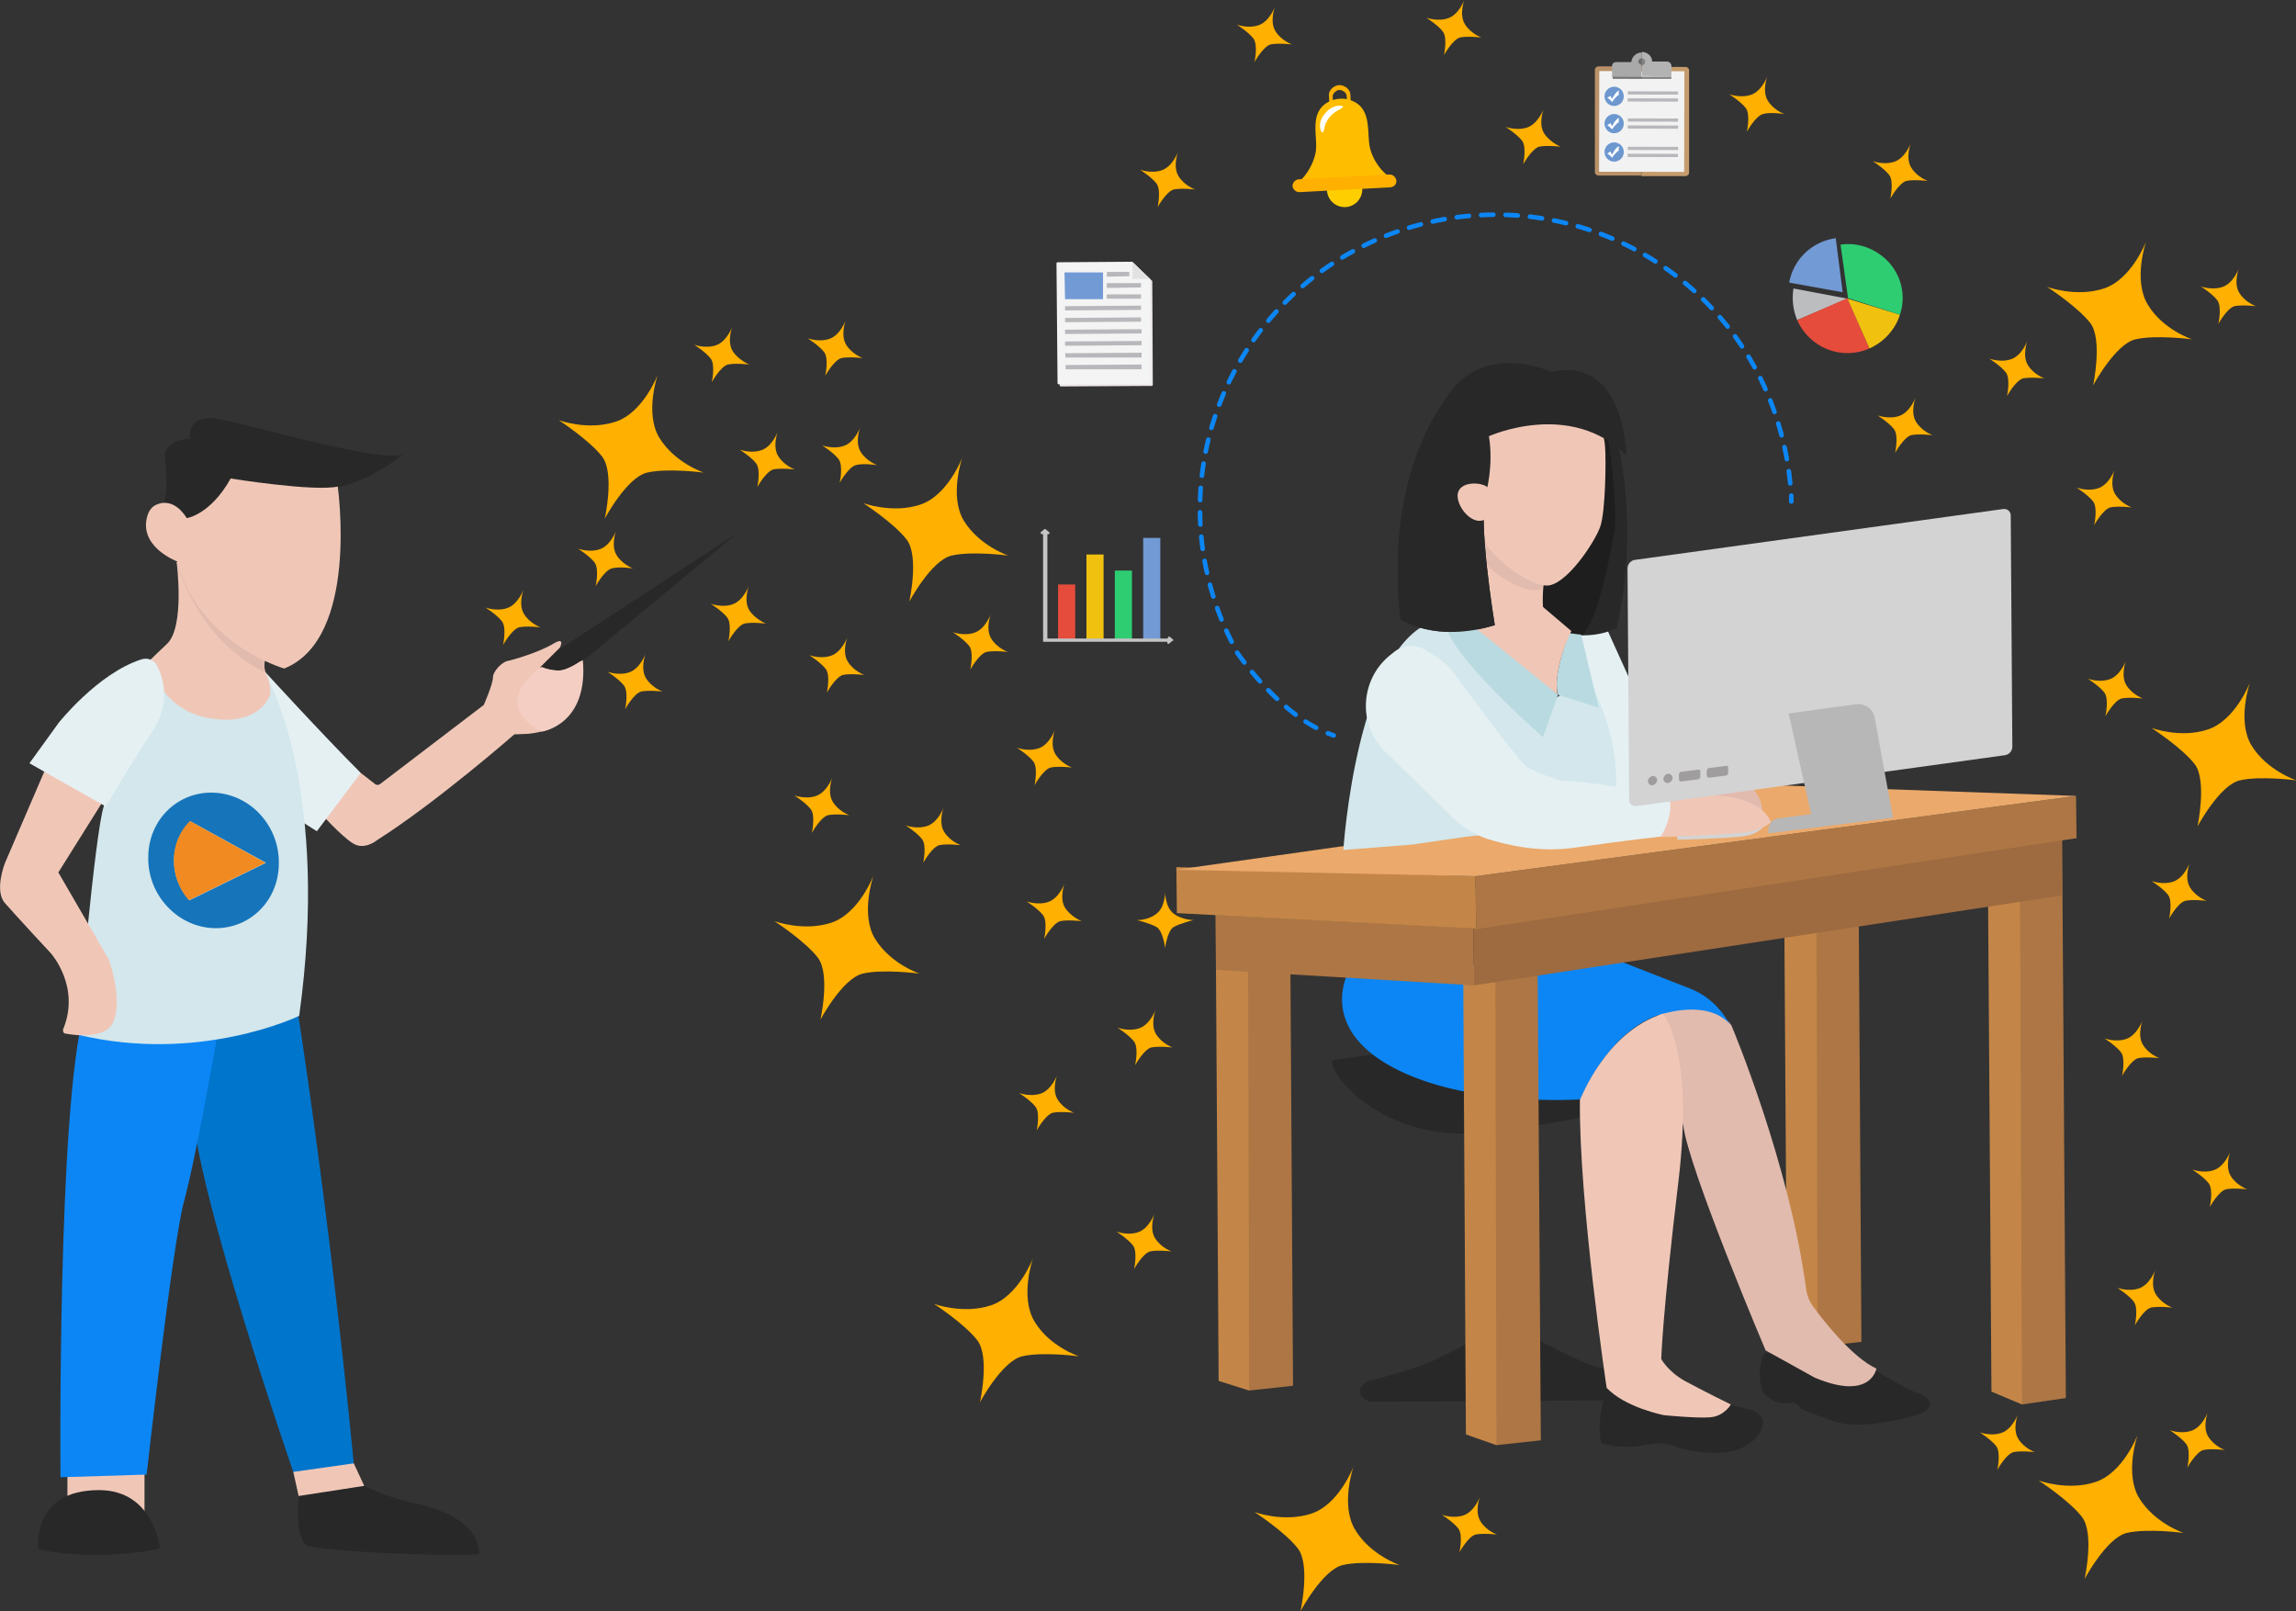 <?xml version="1.0" encoding="utf-8"?>
<!-- Generator: Adobe Illustrator 25.2.3, SVG Export Plug-In . SVG Version: 6.00 Build 0)  -->
<svg version="1.1" id="Layer_1" xmlns="http://www.w3.org/2000/svg" xmlns:xlink="http://www.w3.org/1999/xlink" x="0px" y="0px"
	 width="429px" height="301px" viewBox="0 0 429 301" style="enable-background:new 0 0 429 301;" xml:space="preserve">
<rect x="0" y="0" width="429" height="301" fill="#333333" stroke="none"/>
<style type="text/css">
	.st0{fill:#282828;}
	.st1{fill:#AD7644;}
	.st2{fill:#C48648;}
	.st3{fill:#E2BBAF;}
	.st4{fill:#0C86F4;}
	.st5{fill:#9E6A3F;}
	.st6{fill:#EBA96B;}
	.st7{fill:none;stroke:#0FEFA4;stroke-width:0.308;stroke-miterlimit:10;}
	.st8{fill:#0FEFA4;}
	.st9{fill:#E5F0F3;}
	.st10{fill:#D3E7EC;}
	.st11{fill:#D3D3D3;}
	.st12{fill:#B9DAE1;}
	.st13{fill:#1E1E1E;}
	.st14{fill:#F0C7B7;}
	.st15{fill:#B7B7B7;}
	.st16{fill:#A09D9F;}
	.st17{fill:none;stroke:#0C86F4;stroke-width:0.857;stroke-linecap:round;stroke-miterlimit:10;}
	.st18{fill:none;stroke:#0C86F4;stroke-width:0.857;stroke-linecap:round;stroke-miterlimit:10;stroke-dasharray:2.283,2.283;}
	.st19{fill:#E54C3B;}
	.st20{fill:#F0C20F;}
	.st21{fill:#2ECD72;}
	.st22{fill:#729AD5;}
	.st23{fill:#C4C4C4;}
	.st24{fill:#BBBDBF;}
	.st25{fill:#FFB000;}
	.st26{fill:#FFCE00;}
	.st27{fill:#FFBD00;}
	.st28{fill:#FFFFFF;}
	.st29{fill:#EDE8E8;}
	.st30{fill:#F4F4F4;}
	.st31{fill:#E2E2E2;}
	.st32{fill:#B8B8BC;}
	.st33{fill:#BA9168;}
	.st34{fill:#C69C6D;}
	.st35{fill:#F2F2F2;}
	.st36{fill:#B3B3B3;}
	.st37{fill:#A9A9AA;}
	.st38{fill:#808080;}
	.st39{fill:#777777;}
	.st40{fill:#6D6D6D;}
	.st41{fill:#6C97CF;}
	.st42{fill:#0075CC;}
	.st43{fill:#F4CEC3;}
	.st44{fill:#1674BA;}
	.st45{fill:#F08A21;}
</style>
<g>
	<g>
		<g>
			<path class="st0" d="M350.5,256.1c0,0,5.7,3.5,7.9,4.2c2.2,0.7,3.2,2.4,0.9,3.6c-2.3,1.1-11.4,3.1-15.7,1.9
				c-4.3-1.3-7.1-2.6-7.1-2.6s-0.5-0.9-1.2-1.1c-0.7-0.2-3.6,0.9-5.9-2c0,0-1.6-3.8,0.4-7.4l2.7,0.5l2.5,1.9l2.3,0.9l2,1.1l1.9,0.8
				l1.3,0.7l2.5,0.5l1.7-0.3l1.2-0.5l1.5-0.8l0.1-0.5L350.5,256.1z"/>
			<polygon class="st1" points="339.6,251.6 347.8,250.7 347.3,171.2 339.3,171.2 338,249.6 			"/>
			<polygon class="st2" points="333.4,173 333.9,249.8 339.6,251.6 339.4,171.7 337.2,170.5 			"/>
			<path class="st3" d="M338.7,244c-0.6-0.8-1-1.8-1.2-2.9c-3.1-23.7-13.9-49.3-13.9-49.3c-0.4-1.1-2.7-2.6-2.7-2.6l-0.3,0l-1.5-1.3
				l-1.3-0.6l-3,0.8l-5,0l0.4,4.2l1.3,2.8l0.9,4.9l0,5.1l2.1,5.1c1,8.2,15.4,42.1,15.4,42.1l9.2,5.1c10.5,4.4,11.5-1.7,11.5-1.7
				C346.1,253.6,340.8,246.9,338.7,244z"/>
			<path class="st0" d="M275.3,250.4c0,0-7.3,4-10.5,5c-2.9,1-9.3,2.7-9.3,2.7s-2.1,1-1.1,2.7c0.4,0.7,1.3,1.1,2.1,1.1l21.5-0.1
				L275.3,250.4z"/>
			<path class="st0" d="M287.3,250.3c0,0,7.4,3.9,10.5,4.9c2.9,0.9,9.4,2.5,9.4,2.5s2.1,1,1.1,2.7c-0.4,0.7-1.2,1.2-2.1,1.2
				l-21.5,0.1L287.3,250.3z"/>
			<path class="st0" d="M257.5,196.9c0,0-5.9,0.8-8.2,1.1c-2.4,0.3,6.3,13.9,24.3,13.8c0,0,14.9-1.2,23.2-3.4l1.7-1.5l-0.7-1.2
				l-1.4-1.5l-1.6,0l-2.9,0.4l-3.9-0.4l-4.6-0.5l-6.2-0.4l-3.6-0.6l-3.7-0.9l-3.8-1l-3.1-1.1l-2.3-1.3l-1.8-0.8L257.5,196.9z"/>
			<path class="st4" d="M251.9,181.7c0,0-5.7,10.2,8.3,17.7c14,7.5,35.1,6,35.1,6s5.2-13.2,15.4-16c10.2-2.7,12.9,2.5,12.9,2.5
				l-1.4-2.1c-1.6-2.3-3.8-4.1-6.4-5.1l-17.4-6.8l-19,2.1l-12.9,0.8l-10.2-0.6L251.9,181.7z"/>
			<g>
				<polygon class="st1" points="279.6,270 287.9,269.1 287.3,180 279.3,180 278,267.8 				"/>
				<polygon class="st2" points="273.4,182 273.9,268 279.6,270 279.4,180.5 277.2,179.1 				"/>
			</g>
			<g>
				<polygon class="st1" points="377.8,262.4 386,261.2 385.3,156.6 377.3,156.6 376.1,259.7 				"/>
				<polygon class="st2" points="371.4,158.9 372.1,260 377.8,262.4 377.4,157.3 375.2,155.6 				"/>
			</g>
			<polygon class="st5" points="385.2,156.9 385.2,167.3 275.4,184.1 275.3,173.4 			"/>
			<g>
				<polygon class="st1" points="233.4,259.8 241.6,258.9 241.1,179.4 233.1,179.4 231.8,257.8 				"/>
				<polygon class="st2" points="227.2,181.2 227.7,258 233.4,259.8 233.2,179.9 231,178.7 				"/>
			</g>
			<polygon class="st1" points="275.3,173.4 227.1,170.9 227.2,181.2 275.4,184.1 			"/>
			<polygon class="st2" points="275.7,163.7 275.8,173.5 219.9,170.6 219.8,162 			"/>
			<polygon class="st1" points="388,156.6 275.8,173.6 275.7,163.7 387.9,148.7 			"/>
			<polygon class="st6" points="219.7,162.5 331.5,146.7 387.9,148.7 275.7,163.7 			"/>
			<path class="st7" d="M214.4,262.9"/>
			<path class="st8" d="M186.9,259.3"/>
			<path class="st9" d="M299.6,116.1l8.3,18.3c0,0,2.1,6.6,14.7,11.2l0,1.2l-5.1,1.1l-2.4,1.6l-3.4,0.5l-9.8-2.2l-1.4-3l0-3l-1-4.2
				l-0.8-3.2l-1.6-4.7l-1.1-4.5l-0.9-4.6l-0.4-2l0.4-1.2l4.4-2.3L299.6,116.1z"/>
			<path class="st3" d="M329.3,152.3c0,0,0.8-8-10.2-7c0,0-3.8,0.4-7.2,5.6l2.1,1.8l4.5-0.5l5.1,0.5l2.8-0.6L329.3,152.3z"/>
			<path class="st10" d="M297.2,127.7c0,0,7.3,12.7,3.8,24.9l-6,1.5l-12.4,1.3l-8.5,0.9l-10.3,1.5l-12.8,1c0,0,2.5-38.9,17.4-42.9
				l10.3,7.3l2.8,3.6l2.9,3.6l2.3,0.7l2.3,0.5l4.8-3.3L297.2,127.7z"/>
			<path class="st0" d="M298.9,71.7c0,0,9,19.2,3.2,45.6c0,0-6.1,3.7-15.4-0.9c0,0,5.1-19.4,4.2-24.6
				C290.9,91.7,295.4,77.6,298.9,71.7z"/>
			<path class="st11" d="M314.6,151.2c0,0,12.2-1.9,14.6,3.6c0,0-1,1-3.1,1.4c-2,0.4-12.7,0.7-12.7,0.7l-0.1-1.8l0.8-3L314.6,151.2z
				"/>
			<path class="st12" d="M294.6,115.1c0,0-4.8,9.9-3.5,14.7l7.6,2.4L294.6,115.1z"/>
			<path class="st13" d="M300.1,78.9c0,0,2.4,15.8,1.5,20.7c-1.3,7.1-3.2,16.1-5.9,19c0,0-7.6-0.7-9-2.3c-1.5-1.6,6.3-39.8,8.1-40
				C296.6,76.2,300.1,78.9,300.1,78.9z"/>
			<path class="st14" d="M288.3,113.4l5.3,4.5c0,0-3.4,6.6-2.6,11.9l-16.1-12.7l1.4-4l3-0.7l4,0.8l2.7,0.4L288.3,113.4z"/>
			<path class="st14" d="M289.3,102.4c-0.7,4.1-1.2,8.4-1,11c3.2,5.5-12-0.4-12-0.4c0.2-1.1,0.4-2.4,0.5-3.7
				c0.2-2.7,0.3-5.4,0.3-6.1c0-0.1,0-0.1,0-0.1c0-0.1,0-0.1,0-0.1L289.3,102.4z"/>
			<path class="st3" d="M289.3,102.4c-0.1,0.4-0.2,0.8-0.3,1.2c-0.3,1.3-0.4,2.2-0.4,2.9c-0.1,1-0.2,2.4-0.3,3.4
				c-2.8,1.7-9.5-2.7-11.3-5.3c0.1-2.7,0-5.7,0-5.7L289.3,102.4z"/>
			<path class="st14" d="M275.8,82.6c0,0-0.3,13.9,1.1,17.6c1.4,3.7,8.3,9,12,9.2c3.6,0.2,9.1-8.1,10.1-11c1-2.9,1.1-12.6,0.9-14.9
				c-0.1-2.2-1.8-8.5-2.7-9.5C296.4,73,279.1,73.5,275.8,82.6z"/>
			<path class="st14" d="M311.9,148.9c0,0,15.9-2.5,19,4.7c0,0-1.3,1.3-4,1.8c-2.6,0.5-16.6,1-16.6,1l-0.1-2.3l1.1-3.9L311.9,148.9z
				"/>
			<path class="st0" d="M278.2,81.5c0.9,5.5-0.5,10.4-0.5,10.4c-1.2-1.2-3.9-1.1-3.9-1.1s-7.9-9.3-3.9-16c0,0,0,0,0,0
				c1.8-2.9,3.9-4.7,6.1-5.7c6.6-3.1,13.9,0.4,13.9,0.4c13.7-3.1,14,15.6,14,15.6C293.4,74.6,278.2,81.5,278.2,81.5z"/>
			<path class="st9" d="M259.5,122.6c-5.2,4.4-5.8,12.4-1.1,17.4c0.1,0.1,0.2,0.3,0.4,0.4l12.8,12.5c1.8,1.7,3.9,3,6.2,3.8
				c3.8,1.2,9.8,2.6,16.2,1.7c10.6-1.5,16.3-2.1,16.3-2.1s2.5-3.7,1.6-7.4c0,0-9.6-2.4-20.4-3.1c0,0-4.6-1.4-6.3-2.6
				c-1.3-0.9-9.5-11.9-13.1-16.9c-1.1-1.6-2.6-2.9-4.2-3.9c-0.5-0.3-1.1-0.7-1.6-1l0,0c-1.8-1.1-4.2-0.9-5.8,0.4L259.5,122.6z"/>
			<path class="st0" d="M279.3,116.8c-11.2,3.4-17.6-1.1-17.6-1.1c-3.1-26.2,7.7-40.2,8.3-40.9c0,0,0,0,0,0
				c3.2,6.4,7.7,17.1,7.7,17.1C276,96.9,279.3,116.8,279.3,116.8z"/>
			<path class="st12" d="M291.1,129.8l-2.8,7.9c0,0-14.7-12.7-17.8-19.7l3.3-2.2L291.1,129.8z"/>
			<path class="st0" d="M279.3,116.8c-11.2,3.4-17.6-1.1-17.6-1.1c-3.1-26.2,7.7-40.2,8.3-40.9c0,0,0,0,0,0
				c0.7,11.1,7.7,17.1,7.7,17.1C276,96.9,279.3,116.8,279.3,116.8z"/>
			<path class="st0" d="M300.2,259.2c0,0-2.1,6.5-1,10.4c0,0,3.8,1.4,8.6,0.3c0,0,3-0.5,4.1,0c1.1,0.5,11.2,3.7,15.8-0.9
				c0,0,3.6-3.3,0.3-5.2c-0.2-0.1-0.4-0.2-0.6-0.3l-4.1-1.1l-1.7,1l-1.6,0.8l-3.6,0l-3.4-0.3l-3.8-0.5l-3.4-1l-2.6-1.5l-1.4-0.8
				L300.2,259.2z"/>
			<path class="st14" d="M277.9,91c-1.1-0.9-4.6-1.1-5.4,0.8c-1,2.4,3.1,7.6,5.8,4.6C279.4,95.2,278.8,91.8,277.9,91z"/>
			<path class="st14" d="M310.7,189.4c0,0,5.9,6.4,2.9,31.4s-3.2,33.1-3.2,33.1s1.2,2.3,4.4,4.1c3.3,1.8,8.6,4.4,8.6,4.4
				s-1.2,2.2-3.9,2.4c-2.6,0.2-8.6-0.4-8.6-0.4s-7.2-1.4-10.7-5.1c0,0-5.2-34.7-5-53.8C295.3,205.4,300,192.8,310.7,189.4z"/>
			<g>
				<path class="st11" d="M374.3,95.1l-68.8,9.5c-0.8,0.1-1.4,0.8-1.4,1.6l0.3,43.2c0,0.8,0.6,1.3,1.4,1.2l68.8-9.5
					c0.8-0.1,1.4-0.8,1.4-1.6l-0.3-43.2C375.7,95.6,375.1,95,374.3,95.1z"/>
				<path class="st15" d="M334.2,133.3l12.4-1.7c1.8-0.3,3.4,0.8,3.7,2.6l3.4,18.6l-23.3,2.9c0,0-0.3-2.5,1.9-2.8
					c2.2-0.3,6.1-0.8,6.1-0.8L334.2,133.3z"/>
				<path class="st16" d="M322.5,143.1l-3.2,0.4c-0.2,0-0.4,0.3-0.4,0.5l0,0.9c0,0.2,0.2,0.4,0.4,0.4l3.2-0.4c0.2,0,0.4-0.3,0.4-0.5
					l0-0.9C322.9,143.2,322.8,143,322.5,143.1z"/>
				<path class="st16" d="M317.3,143.8l-3.2,0.4c-0.2,0-0.4,0.3-0.4,0.5l0,0.9c0,0.2,0.2,0.4,0.4,0.4l3.2-0.4c0.2,0,0.4-0.3,0.4-0.5
					l0-0.9C317.8,143.9,317.6,143.8,317.3,143.8z"/>
				<ellipse transform="matrix(0.69 -0.724 0.724 0.69 -8.685 270.634)" class="st16" cx="311.6" cy="145.5" rx="0.9" ry="0.8"/>
				
					<ellipse transform="matrix(0.69 -0.724 0.724 0.69 -9.864 268.675)" class="st16" cx="308.7" cy="145.9" rx="0.9" ry="0.8"/>
			</g>
		</g>
		<g>
			<g>
				<path class="st17" d="M334.7,93.7c0-0.4,0-0.8,0-1.1"/>
				<path class="st18" d="M334.5,90.3c-0.5-5.1-1.7-10.3-3.7-15.4c-11.2-28.3-43.3-42.1-71.7-30.9s-42.2,43.1-31,71.4
					c0.9,2.3,2,4.5,3.1,6.6c0,0,7.2,10.6,15.8,14.5"/>
				<path class="st17" d="M248.1,137c0.4,0.1,0.7,0.3,1.1,0.4"/>
			</g>
		</g>
		<g>
			<rect x="197.7" y="109.2" class="st19" width="3.2" height="10.2"/>
			<rect x="203" y="103.6" class="st20" width="3.2" height="15.8"/>
			<rect x="208.3" y="106.6" class="st21" width="3.2" height="12.8"/>
			<rect x="213.6" y="100.5" class="st22" width="3.2" height="18.9"/>
			<path class="st23" d="M219.2,119.5l-0.6-0.5c-0.1-0.1-0.2-0.1-0.3,0c0,0-0.1,0.1-0.1,0.1l0,0.2l-22.5,0l0-19.5l0.2,0
				c0.1,0,0.2-0.1,0.2-0.2c0-0.1,0-0.1-0.1-0.2l-0.6-0.5c-0.1-0.1-0.2-0.1-0.3,0c0,0,0,0,0,0l-0.6,0.5c-0.1,0.1-0.1,0.2,0,0.3
				c0,0,0.1,0.1,0.2,0.1l0.2,0l0,20.1l23.2,0l0,0.2c0,0.1,0.1,0.2,0.2,0.2c0.1,0,0.1,0,0.2-0.1l0.6-0.5
				C219.3,119.7,219.3,119.6,219.2,119.5C219.2,119.5,219.2,119.5,219.2,119.5z"/>
		</g>
		<g>
			<path class="st24" d="M335.8,59.8c-0.8-1.9-1-3.9-0.7-5.9l10.1,1.9L335.8,59.8z"/>
			<path class="st19" d="M349.3,65.1c-5.2,2.3-11.2-0.1-13.5-5.3l9.4-4.1L349.3,65.1z"/>
			<path class="st20" d="M355,58.8c-0.9,2.8-3,5.1-5.7,6.3l-4.1-9.3L355,58.8z"/>
			<path class="st21" d="M343.9,45.7c3.5-0.5,6.9,0.9,9.2,3.5c2.3,2.7,3,6.3,1.9,9.6l-9.7-3.1L343.9,45.7z"/>
			<path class="st22" d="M334.3,52.8c0.8-4.4,4.3-7.7,8.7-8.3l1.3,10.1L334.3,52.8z"/>
		</g>
		<g>
			<path class="st25" d="M252.3,17.5c-0.1-0.8-1-1.6-2.1-1.6c-1.1,0.1-1.9,1-1.9,1.8l0,0l0.1,2l0.7,0l0-0.4l0,0L249,18l0,0
				c0-0.5,0.6-1.1,1.2-1.2c0.7,0,1.3,0.5,1.4,1l0,0l0.1,1.3l0,0l0,0.4l0.7,0L252.3,17.5L252.3,17.5z"/>
			
				<ellipse transform="matrix(7.805764e-03 -1 1 7.805764e-03 213.875 286.418)" class="st26" cx="251.3" cy="35.4" rx="3.3" ry="3.3"/>
			<path class="st27" d="M256.1,28.1c-0.9-2.7,0.5-7.5-3.3-9.2c-1.5-0.7-3.2-0.6-4.7,0.2c-3.7,2.1-1.7,6.7-2.3,9.5
				c-0.7,3.2-2.7,5-2.7,5l8.1-0.4l8.1-0.4C259.3,32.8,257.1,31.3,256.1,28.1z"/>
			<path class="st25" d="M259.8,35l-17,0.9c-0.7,0-1.2-0.5-1.3-1.1l0,0c0-0.7,0.5-1.2,1.1-1.3l17-0.9c0.7,0,1.2,0.5,1.3,1.1v0
				C261,34.4,260.5,34.9,259.8,35z"/>
			<path class="st28" d="M246.9,24.6c0,0-0.9-1.5,0.6-3.3c1.4-1.8,3-1.6,3.3-1.5c0.3,0.1,0,0.4-0.4,0.6c-0.4,0.2-2.6,1.2-3,3.8
				C247.4,24.2,247.2,25.1,246.9,24.6z"/>
		</g>
		<g>
			<path class="st29" d="M214.2,51.5l-2.3-2.2l0,0l0,0L198,49.4c-0.1,0-0.2,0.1-0.2,0.2L198,72c0,0.1,0.1,0.2,0.2,0.2l17-0.1
				c0.1,0,0.2-0.1,0.2-0.2l-0.1-19.4l0,0L214.2,51.5z"/>
			<g>
				<path class="st30" d="M211.5,48.9L197.6,49c-0.1,0-0.2,0.1-0.2,0.2l0.2,22.4c0,0.1,0.1,0.2,0.2,0.2l17-0.1
					c0.1,0,0.2-0.1,0.2-0.2l-0.1-19.4l0,0L211.5,48.9z"/>
				<polygon class="st31" points="211.6,52.1 214.8,52.1 211.6,48.9 				"/>
				<polygon class="st22" points="198.9,50.9 206.1,50.9 206.1,55.9 199,55.9 				"/>
				<polygon class="st32" points="206.8,50.8 211,50.8 211,51.6 206.8,51.7 				"/>
				<polygon class="st32" points="206.8,52.9 213.2,52.9 213.2,53.7 206.8,53.8 				"/>
				<polygon class="st32" points="206.8,55 213.2,55 213.2,55.8 206.8,55.8 				"/>
				<polygon class="st32" points="199,57.2 213.2,57.1 213.2,57.9 199,58 				"/>
				<polygon class="st32" points="199,59.4 213.2,59.3 213.2,60.1 199,60.2 				"/>
				<polygon class="st32" points="199,61.6 213.3,61.5 213.3,62.3 199,62.4 				"/>
				<polygon class="st32" points="199,63.8 213.3,63.7 213.3,64.5 199,64.6 				"/>
				<polygon class="st32" points="199,66 213.3,65.9 213.3,66.8 199.1,66.8 				"/>
				<polygon class="st32" points="199.1,68.2 213.3,68.1 213.3,69 199.1,69 				"/>
			</g>
		</g>
		<g>
			<path class="st33" d="M306.8,12.4l-8.1,0c-0.4,0-0.7,0.3-0.7,0.6l0,19.2c0,0.3,0.3,0.6,0.7,0.6l8,0L306.8,12.4z"/>
			<path class="st34" d="M314.9,32.9c0.4,0,0.7-0.3,0.7-0.6l0-19.2c0-0.3-0.3-0.6-0.7-0.6l-8.1,0l-0.1,20.4L314.9,32.9z"/>
			
				<rect x="298.8" y="13.3" transform="matrix(1 2.155421e-03 -2.155421e-03 1 4.967843e-02 -0.661)" class="st35" width="15.9" height="18.8"/>
			<path class="st36" d="M312.3,14.3l0-2c0-0.4-0.4-0.8-0.8-0.8l-2.8,0c0-1-0.9-1.8-1.9-1.8l0,4.5L312.3,14.3z"/>
			<path class="st37" d="M306.8,9.8C306.8,9.8,306.8,9.8,306.8,9.8c-1.1,0-1.9,0.8-2,1.8l-2.8,0c-0.5,0-0.8,0.3-0.8,0.8l0,2l5.5,0
				L306.8,9.8z"/>
			
				<rect x="309.3" y="11.8" transform="matrix(2.173032e-03 -1 1 2.173032e-03 294.317 324.002)" class="st38" width="0.4" height="5.5"/>
			
				<rect x="303.8" y="11.8" transform="matrix(2.155421e-03 -1 1 2.155421e-03 288.865 318.509)" class="st39" width="0.4" height="5.5"/>
			<path class="st38" d="M307.4,11.5c0-0.3-0.3-0.6-0.7-0.6l0,1.3C307.1,12.2,307.4,11.9,307.4,11.5z"/>
			<path class="st40" d="M306.8,10.9C306.8,10.9,306.8,10.9,306.8,10.9c-0.4,0-0.7,0.3-0.7,0.6s0.3,0.6,0.7,0.6c0,0,0,0,0,0
				L306.8,10.9z"/>
			<g>
				<ellipse class="st41" cx="301.6" cy="18" rx="1.8" ry="1.8"/>
				<path class="st28" d="M300.3,18.3l0.6-0.4c0,0,0.2,0.4,0.3,0.6c0,0,0.6-1.3,1.3-1.6c0,0-0.1,0.7,0,0.8c0,0-0.6,0.3-1.3,1.4
					C301.3,19.1,300.7,18.4,300.3,18.3z"/>
			</g>
			<g>
				<ellipse class="st41" cx="301.6" cy="23.1" rx="1.8" ry="1.8"/>
				<path class="st28" d="M300.3,23.4l0.6-0.4c0,0,0.2,0.4,0.3,0.6c0,0,0.6-1.3,1.3-1.6c0,0-0.1,0.7,0,0.8c0,0-0.6,0.3-1.3,1.4
					C301.3,24.2,300.6,23.5,300.3,23.4z"/>
			</g>
			<g>
				<ellipse class="st41" cx="301.6" cy="28.4" rx="1.8" ry="1.8"/>
				<path class="st28" d="M300.3,28.7l0.6-0.4c0,0,0.2,0.4,0.3,0.6c0,0,0.6-1.3,1.3-1.6c0,0-0.1,0.7,0,0.8c0,0-0.6,0.3-1.3,1.4
					C301.3,29.5,300.6,28.8,300.3,28.7z"/>
			</g>
			<g>
				
					<rect x="308.5" y="12.7" transform="matrix(2.155421e-03 -1 1 2.155421e-03 290.777 326.133)" class="st32" width="0.6" height="9.4"/>
				
					<rect x="308.5" y="14" transform="matrix(2.155421e-03 -1 1 2.155421e-03 289.462 327.439)" class="st32" width="0.6" height="9.4"/>
			</g>
			<g>
				
					<rect x="308.5" y="17.8" transform="matrix(2.155421e-03 -1 1 2.155421e-03 285.695 331.181)" class="st32" width="0.6" height="9.4"/>
				
					<rect x="308.5" y="19.1" transform="matrix(2.155421e-03 -1 1 2.155421e-03 284.38 332.488)" class="st32" width="0.6" height="9.4"/>
			</g>
			<g>
				
					<rect x="308.5" y="23.1" transform="matrix(2.155421e-03 -1 1 2.155421e-03 280.375 336.467)" class="st32" width="0.6" height="9.4"/>
				
					<rect x="308.5" y="24.4" transform="matrix(2.155421e-03 -1 1 2.155421e-03 279.06 337.774)" class="st32" width="0.6" height="9.4"/>
			</g>
		</g>
	</g>
	<path class="st25" d="M193.3,246.9c-2.8-4.6-0.3-11.8-0.3-11.8s-2.7,7.1-7.9,8.8c-5.2,1.7-10.6-0.3-10.6-0.3s5.7,3.7,8.1,6.8
		s0.5,11.6,0.5,11.6s4.1-7.7,7.9-8.6c3.8-0.9,10.6,0,10.6,0S196.1,251.6,193.3,246.9z"/>
	<path class="st25" d="M253.2,285.8c-2.8-4.6-0.3-11.8-0.3-11.8s-2.7,7.1-7.9,8.8c-5.2,1.7-10.6-0.3-10.6-0.3s5.7,3.7,8.1,6.8
		S243,301,243,301s4.1-7.7,7.9-8.6s10.6,0,10.6,0S256,290.5,253.2,285.8z"/>
	<path class="st25" d="M180.1,97.3c-2.8-4.6-0.3-11.8-0.3-11.8s-2.7,7.1-7.9,8.8c-5.2,1.7-10.6-0.3-10.6-0.3s5.7,3.7,8.1,6.8
		s0.5,11.6,0.5,11.6s4.1-7.7,7.9-8.6c3.8-0.9,10.6,0,10.6,0S183,102,180.1,97.3z"/>
	<path class="st25" d="M420.7,139.3c-2.8-4.6-0.3-11.8-0.3-11.8s-2.7,7.1-7.9,8.8C407.4,138,402,136,402,136s5.7,3.7,8.1,6.8
		c2.3,3.1,0.5,11.6,0.5,11.6s4.1-7.7,7.9-8.6c3.8-0.9,10.6,0,10.6,0S423.6,144,420.7,139.3z"/>
	<path class="st25" d="M399.7,279.9c-2.8-4.6-0.3-11.8-0.3-11.8s-2.7,7.1-7.9,8.8c-5.2,1.7-10.6-0.3-10.6-0.3s5.7,3.7,8.1,6.8
		s0.5,11.6,0.5,11.6s4.1-7.7,7.9-8.6c3.8-0.9,10.6,0,10.6,0S402.6,284.6,399.7,279.9z"/>
	<path class="st25" d="M401.3,56.9c-2.8-4.6-0.3-11.8-0.3-11.8s-2.7,7.1-7.9,8.8c-5.2,1.7-10.6-0.3-10.6-0.3s5.7,3.7,8.1,6.8
		c2.3,3.1,0.5,11.6,0.5,11.6s4.1-7.7,7.9-8.6c3.8-0.9,10.6,0,10.6,0S404.1,61.6,401.3,56.9z"/>
	<path class="st25" d="M160.8,84.4c-1.1-1.8-0.1-4.5-0.1-4.5s-1,2.7-3,3.4c-2,0.7-4.1-0.1-4.1-0.1s2.2,1.4,3.1,2.6s0.2,4.4,0.2,4.4
		s1.6-2.9,3-3.3s4,0,4,0S161.9,86.2,160.8,84.4z"/>
	<path class="st25" d="M238.3,5.8c-1.1-1.8-0.1-4.5-0.1-4.5s-1,2.7-3,3.4c-2,0.7-4.1-0.1-4.1-0.1s2.2,1.4,3.1,2.6
		c0.9,1.2,0.2,4.4,0.2,4.4s1.6-2.9,3-3.3c1.4-0.3,4,0,4,0S239.4,7.6,238.3,5.8z"/>
	<path class="st25" d="M288.5,24.9c-1.1-1.8-0.1-4.5-0.1-4.5s-1,2.7-3,3.4c-2,0.7-4.1-0.1-4.1-0.1s2.2,1.4,3.1,2.6
		c0.9,1.2,0.2,4.4,0.2,4.4s1.6-2.9,3-3.3c1.4-0.3,4,0,4,0S289.6,26.6,288.5,24.9z"/>
	<path class="st25" d="M273.7,4.5c-1.1-1.8-0.1-4.5-0.1-4.5s-1,2.7-3,3.4c-2,0.7-4.1-0.1-4.1-0.1s2.2,1.4,3.1,2.6s0.2,4.4,0.2,4.4
		s1.6-2.9,3-3.3c1.4-0.3,4,0,4,0S274.8,6.3,273.7,4.5z"/>
	<path class="st25" d="M330.3,18.8c-1.1-1.8-0.1-4.5-0.1-4.5s-1,2.7-3,3.4c-2,0.7-4.1-0.1-4.1-0.1s2.2,1.4,3.1,2.6
		c0.9,1.2,0.2,4.4,0.2,4.4s1.6-2.9,3-3.3s4,0,4,0S331.4,20.6,330.3,18.8z"/>
	<path class="st25" d="M357.1,31.3c-1.1-1.8-0.1-4.5-0.1-4.5s-1,2.7-3,3.4c-2,0.7-4.1-0.1-4.1-0.1s2.2,1.4,3.1,2.6s0.2,4.4,0.2,4.4
		s1.6-2.9,3-3.3c1.4-0.3,4,0,4,0S358.2,33.1,357.1,31.3z"/>
	<path class="st25" d="M358,78.8c-1.1-1.8-0.1-4.5-0.1-4.5s-1,2.7-3,3.4c-2,0.7-4.1-0.1-4.1-0.1s2.2,1.4,3.1,2.6
		c0.9,1.2,0.2,4.4,0.2,4.4s1.6-2.9,3-3.3c1.4-0.3,4,0,4,0S359.1,80.6,358,78.8z"/>
	<path class="st25" d="M220.2,32.9c-1.1-1.8-0.1-4.5-0.1-4.5s-1,2.7-3,3.4c-2,0.7-4.1-0.1-4.1-0.1s2.2,1.4,3.1,2.6s0.2,4.4,0.2,4.4
		s1.6-2.9,3-3.3c1.4-0.3,4,0,4,0S221.3,34.7,220.2,32.9z"/>
	<path class="st25" d="M185.2,119.3c-1.1-1.8-0.1-4.5-0.1-4.5s-1,2.7-3,3.4c-2,0.7-4.1-0.1-4.1-0.1s2.2,1.4,3.1,2.6s0.2,4.4,0.2,4.4
		s1.6-2.9,3-3.3c1.4-0.3,4,0,4,0S186.3,121.1,185.2,119.3z"/>
	<path class="st25" d="M276.6,284.2c-1.1-1.8-0.1-4.5-0.1-4.5s-1,2.7-3,3.4c-2,0.7-4.1-0.1-4.1-0.1s2.2,1.4,3.1,2.6s0.2,4.4,0.2,4.4
		s1.6-2.9,3-3.3c1.4-0.3,4,0,4,0S277.7,286,276.6,284.2z"/>
	<path class="st25" d="M412.6,268.4c-1.1-1.8-0.1-4.5-0.1-4.5s-1,2.7-3,3.4c-2,0.7-4.1-0.1-4.1-0.1s2.2,1.4,3.1,2.6
		c0.9,1.2,0.2,4.4,0.2,4.4s1.6-2.9,3-3.3c1.4-0.3,4,0,4,0S413.7,270.2,412.6,268.4z"/>
	<path class="st25" d="M377.1,268.8c-1.1-1.8-0.1-4.5-0.1-4.5s-1,2.7-3,3.4c-2,0.7-4.1-0.1-4.1-0.1s2.2,1.4,3.1,2.6
		c0.9,1.2,0.2,4.4,0.2,4.4s1.6-2.9,3-3.3c1.4-0.3,4,0,4,0S378.2,270.6,377.1,268.8z"/>
	<path class="st25" d="M409.2,165.8c-1.1-1.8-0.1-4.5-0.1-4.5s-1,2.7-3,3.4c-2,0.7-4.1-0.1-4.1-0.1s2.2,1.4,3.1,2.6
		c0.9,1.2,0.2,4.4,0.2,4.4s1.6-2.9,3-3.3c1.4-0.3,4,0,4,0S410.3,167.6,409.2,165.8z"/>
	<path class="st25" d="M397.3,128c-1.1-1.8-0.1-4.5-0.1-4.5s-1,2.7-3,3.4c-2,0.7-4.1-0.1-4.1-0.1s2.2,1.4,3.1,2.6
		c0.9,1.2,0.2,4.4,0.2,4.4s1.6-2.9,3-3.3c1.4-0.3,4,0,4,0S398.4,129.8,397.3,128z"/>
	<path class="st25" d="M418.4,54.7c-1.1-1.8-0.1-4.5-0.1-4.5s-1,2.7-3,3.4c-2,0.7-4.1-0.1-4.1-0.1s2.2,1.4,3.1,2.6s0.2,4.4,0.2,4.4
		s1.6-2.9,3-3.3c1.4-0.3,4,0,4,0S419.5,56.5,418.4,54.7z"/>
	<path class="st25" d="M378.9,68.2c-1.1-1.8-0.1-4.5-0.1-4.5s-1,2.7-3,3.4c-2,0.7-4.1-0.1-4.1-0.1s2.2,1.4,3.1,2.6S375,74,375,74
		s1.6-2.9,3-3.3c1.4-0.3,4,0,4,0S380,70,378.9,68.2z"/>
	<path class="st25" d="M395.2,92.3c-1.1-1.8-0.1-4.5-0.1-4.5s-1,2.7-3,3.4c-2,0.7-4.1-0.1-4.1-0.1s2.2,1.4,3.1,2.6s0.2,4.4,0.2,4.4
		s1.6-2.9,3-3.3c1.4-0.3,4,0,4,0S396.3,94.1,395.2,92.3z"/>
	<g>
		<path class="st0" d="M137.9,99.5l-36.6,23.9l-0.9,2.7l2.5,0.6l2.7,0.5l1.3-1.6l2-2.1L137.9,99.5C138,99.5,137.9,99.5,137.9,99.5z"
			/>
		<polygon class="st14" points="54.8,275 55.8,279.5 58.3,281.2 64,279.7 67.2,279.1 68.1,277.7 66.1,273.4 60.7,271.5 58.6,272.5 
			55.6,273.1 		"/>
		<path class="st14" d="M67.4,144.4l2.7,2.1c0.3,0.2,0.6,0.2,0.9,0l19.4-14.8c0,0,1.7-3.9,1.7-5.1s1.7-2.9,2.7-3.1
			c1-0.2,5.9-1.6,8.7-3.3c2.2-1.3,1.1,0.8,1.1,0.8l-3.7,3.7c0,0,2.7,0.8,4.2,0.5s3.4-1.7,3.4-1.7s2.4,12.4-9.8,13.6l-2.6,0.1
			c0,0-14.5,12.7-25.7,19.8c0,0-2.3,1.9-4.4,0.6c-2.2-1.3-6.5-6.1-6.5-6.1l2.4-3.5l2-2l1.5-1L67.4,144.4z"/>
		<path class="st42" d="M55.5,188.1c0,0,5.9,37.1,10.6,85.3L54.8,275c0,0-19-54.9-18.8-68.6L33.5,192h9.7l9.6-2.2L55.5,188.1z"/>
		<path class="st9" d="M49.6,125.6c0,0,10.6,11.6,17.8,18.8l-8.2,10.9l-4.1-2.6l-4-6.7l-2.4-6.7l-1.1-4.6l0.5-3.1l0.5-3.8
			L49.6,125.6z"/>
		<polyline class="st14" points="12.6,276 12.6,281.1 25,281.1 27,283.8 27,273.1 13.4,273.1 		"/>
		<path class="st4" d="M27.4,275.5L11.3,276c0,0-0.6-68.7,4.4-86.8l18.8,0.7l6.9,0.1l-0.8,3.5c0,0-4,22.9-6.2,30.9
			S27.4,275.5,27.4,275.5z"/>
		<path class="st0" d="M30.5,94c0,0,0.7-0.9,0.6-4s-0.3-5.2-0.3-5.2s0.4-2.7,4.7-2.8c0,0-0.7-4.5,4.7-3.8s31.7,8.7,35.2,6.6
			c0,0-5.9,5-12.3,6.2l-0.5,1.1h-4.4l-6.4-0.6l-4.6-0.5l-3.2-0.7l-1.3,1.6l-2.2,2.4L36,97l-2,0.3l-0.6-1.2l-0.6-0.6l-1.4-0.6
			L30.5,94z"/>
		<path class="st10" d="M55.9,189.8c0,0-18.6,9-41.4,3.5c0,0,3.2-37.6,4.9-42.7l0.5-7.6l4.9-4.9l1.7-4.5l1.4-4.5l1-1.5l4.1,1.5
			l3.2,3l2.5,0.7l2.6-0.4l1.5,0.1l3.2-0.1l2-1l2.4-3.8C50.4,127.6,61.7,148.2,55.9,189.8z"/>
		<path class="st14" d="M33,105c0,0,1.6,12.1-1.8,15.3s-3.3,3.2-3.3,3.2s1.7,9.1,11.3,10.7s11.3-4.5,11.3-4.5s0.2-2-0.8-3.9
			c-0.2-0.4-0.3-0.9-0.3-1.3c0-0.8,0.2-2.1,0.5-2.6l-6.2-2.9l-1.7-1.6l-3.5-4.4l-2.3-2.7l-1.1-3.3L34,105H33z"/>
		<path class="st3" d="M33,105c0,0,3.5,14.3,16.5,20.6c0,0-0.2-1.7,0-2.4l-3.3-2l-3.5-2.9l-1.8-1.8l-3.3-3.8l-2-2.8l-0.7-1.5L33,105
			z"/>
		<path class="st14" d="M63.1,90.9c0,0,4.1,28.4-10,34c0,0-15.8-4.5-20-20c0,0-7.7-2.9-5.4-9c0.3-0.7,0.8-1.3,1.5-1.6
			c1.3-0.6,3.6-0.8,5.7,2.5c0,0,4.4-0.6,8.2-7.4C43.1,89.4,58.7,91.9,63.1,90.9z"/>
		<path class="st14" d="M8.3,144.1l-7.4,17.2c0,0-2,5.1,0,7.4s8.6,9.4,8.6,9.4s5.6,6.2,2.3,14.2c-0.1,0.4,0.1,0.8,0.4,0.8
			c2.1,0.4,7.9,1.1,9.1-2.5c1.6-4.5-1-11.4-1-11.4L10.9,163l9.4-15l-9.4-4.9l-2.6-0.8L8.3,144.1z"/>
		<path class="st9" d="M19.8,150.7l-14.3-8.1L11,135c0,0,7.3-9.2,15.4-11.8c1.2-0.4,2.5,0.1,3,1.3c1.2,2.4,2.5,7-0.9,12.1
			C23.6,144,19.8,150.7,19.8,150.7z"/>
		<path class="st0" d="M7.2,289.4c0,0,3.4,1.1,10.7,1.1s12-1.2,12-1.2s-1.1-10.9-11.4-10.9C5.7,278.4,7.2,289.4,7.2,289.4z"/>
		<path class="st0" d="M55.8,279.5c0,0-0.9,8.7,1.9,9.4c2.7,0.7,19.1,1.9,31.8,1.5c0,0,1.2-7.1-13.2-9.8c0,0-5.2-1.3-8.2-3
			L55.8,279.5z"/>
		<path class="st43" d="M101.2,124.6c0,0-10.2,6.5,0,12.1c0,0,8.8-1.2,7.7-13.4c0,0-2.2,1.5-3.8,1.9S101.2,124.6,101.2,124.6z"/>
		<g>
			<path class="st44" d="M40,148.1c-6.8-0.3-12.3,5.1-12.3,12.1c-0.1,7,5.4,12.9,12.1,13.2c6.8,0.3,12.3-5.1,12.3-12.1
				C52.2,154.3,46.8,148.4,40,148.1L40,148.1z M35.4,168.2L35.4,168.2c-3.9-4.2-3.8-10.8,0.1-14.7l0-0.1l14.2,7.8L35.4,168.2z"/>
			<path class="st45" d="M35.5,153.4l14.1,7.8l-14.3,7C31.5,163.9,31.5,157.3,35.5,153.4L35.5,153.4z"/>
		</g>
	</g>
	<path class="st25" d="M123.2,81.8c-2.8-4.6-0.3-11.8-0.3-11.8s-2.7,7.1-7.9,8.8c-5.2,1.7-10.6-0.3-10.6-0.3s5.7,3.7,8.1,6.8
		s0.5,11.6,0.5,11.6s4.1-7.7,7.9-8.6c3.8-0.9,10.6,0,10.6,0S126.1,86.5,123.2,81.8z"/>
	<path class="st25" d="M163.5,175.4c-2.8-4.6-0.3-11.8-0.3-11.8s-2.7,7.1-7.9,8.8c-5.2,1.7-10.6-0.3-10.6-0.3s5.7,3.7,8.1,6.8
		s0.5,11.6,0.5,11.6s4.1-7.7,7.9-8.6s10.6,0,10.6,0S166.4,180.1,163.5,175.4z"/>
	<path class="st25" d="M115.2,103.7c-1.1-1.8-0.1-4.5-0.1-4.5s-1,2.7-3,3.4c-2,0.7-4.1-0.1-4.1-0.1s2.2,1.4,3.1,2.6s0.2,4.4,0.2,4.4
		s1.6-2.9,3-3.3s4,0,4,0S116.3,105.5,115.2,103.7z"/>
	<path class="st25" d="M97.9,114.7c-1.1-1.8-0.1-4.5-0.1-4.5s-1,2.7-3,3.4c-2,0.7-4.1-0.1-4.1-0.1s2.2,1.4,3.1,2.6s0.2,4.4,0.2,4.4
		s1.6-2.9,3-3.3c1.4-0.3,4,0,4,0S99,116.5,97.9,114.7z"/>
	<path class="st25" d="M120.7,126.7c-1.1-1.8-0.1-4.5-0.1-4.5s-1,2.7-3,3.4c-2,0.7-4.1-0.1-4.1-0.1s2.2,1.4,3.1,2.6
		c0.9,1.2,0.2,4.4,0.2,4.4s1.6-2.9,3-3.3c1.4-0.3,4,0,4,0S121.8,128.5,120.7,126.7z"/>
	<path class="st25" d="M140,114c-1.1-1.8-0.1-4.5-0.1-4.5s-1,2.7-3,3.4c-2,0.7-4.1-0.1-4.1-0.1s2.2,1.4,3.1,2.6s0.2,4.4,0.2,4.4
		s1.6-2.9,3-3.3c1.4-0.3,4,0,4,0S141.1,115.7,140,114z"/>
	<path class="st25" d="M155.6,149.8c-1.1-1.8-0.1-4.5-0.1-4.5s-1,2.7-3,3.4c-2,0.7-4.1-0.1-4.1-0.1s2.2,1.4,3.1,2.6
		c0.9,1.2,0.2,4.4,0.2,4.4s1.6-2.9,3-3.3c1.4-0.3,4,0,4,0S156.7,151.6,155.6,149.8z"/>
	<path class="st25" d="M176.4,155.4c-1.1-1.8-0.1-4.5-0.1-4.5s-1,2.7-3,3.4c-2,0.7-4.1-0.1-4.1-0.1s2.2,1.4,3.1,2.6
		c0.9,1.2,0.2,4.4,0.2,4.4s1.6-2.9,3-3.3c1.4-0.3,4,0,4,0S177.5,157.2,176.4,155.4z"/>
	<path class="st25" d="M158.4,123.6c-1.1-1.8-0.1-4.5-0.1-4.5s-1,2.7-3,3.4c-2,0.7-4.1-0.1-4.1-0.1s2.2,1.4,3.1,2.6
		c0.9,1.2,0.2,4.4,0.2,4.4s1.6-2.9,3-3.3c1.4-0.3,4,0,4,0S159.5,125.4,158.4,123.6z"/>
	<path class="st25" d="M136.9,65.6c-1.1-1.8-0.1-4.5-0.1-4.5s-1,2.7-3,3.4c-2,0.7-4.1-0.1-4.1-0.1s2.2,1.4,3.1,2.6s0.2,4.4,0.2,4.4
		s1.6-2.9,3-3.3c1.4-0.3,4,0,4,0S138,67.3,136.9,65.6z"/>
	<path class="st25" d="M158.1,64.4c-1.1-1.8-0.1-4.5-0.1-4.5s-1,2.7-3,3.4c-2,0.7-4.1-0.1-4.1-0.1s2.2,1.4,3.1,2.6s0.2,4.4,0.2,4.4
		s1.6-2.9,3-3.3c1.4-0.3,4,0,4,0S159.2,66.2,158.1,64.4z"/>
	<path class="st25" d="M145.4,85.2c-1.1-1.8-0.1-4.5-0.1-4.5s-1,2.7-3,3.4c-2,0.7-4.1-0.1-4.1-0.1s2.2,1.4,3.1,2.6
		c0.9,1.2,0.2,4.4,0.2,4.4s1.6-2.9,3-3.3c1.4-0.3,4,0,4,0S146.5,87,145.4,85.2z"/>
	<path class="st25" d="M197.2,140.9c-1.1-1.8-0.1-4.5-0.1-4.5s-1,2.7-3,3.4c-2,0.7-4.1-0.1-4.1-0.1s2.2,1.4,3.1,2.6
		c0.9,1.2,0.2,4.4,0.2,4.4s1.6-2.9,3-3.3c1.4-0.3,4,0,4,0S198.3,142.7,197.2,140.9z"/>
	<path class="st25" d="M199,169.6c-1.1-1.8-0.1-4.5-0.1-4.5s-1,2.7-3,3.4c-2,0.7-4.1-0.1-4.1-0.1s2.2,1.4,3.1,2.6
		c0.9,1.2,0.2,4.4,0.2,4.4s1.6-2.9,3-3.3c1.4-0.3,4,0,4,0S200.1,171.3,199,169.6z"/>
	<path class="st25" d="M219.3,170.7c-1.6-1.2-1.6-4-1.6-4s0,2.8-1.6,4c-1.6,1.3-3.7,1.2-3.7,1.2s2.5,0.6,3.7,1.3s1.6,3.9,1.6,3.9
		s0.4-3.2,1.6-3.9s3.7-1.3,3.7-1.3S220.9,171.9,219.3,170.7z"/>
	<path class="st25" d="M216,193.2c-1.1-1.8-0.1-4.5-0.1-4.5s-1,2.7-3,3.4c-2,0.7-4.1-0.1-4.1-0.1s2.2,1.4,3.1,2.6
		c0.9,1.2,0.2,4.4,0.2,4.4s1.6-2.9,3-3.3c1.4-0.3,4,0,4,0S217.1,195,216,193.2z"/>
	<path class="st25" d="M215.8,231.3c-1.1-1.8-0.1-4.5-0.1-4.5s-1,2.7-3,3.4c-2,0.7-4.1-0.1-4.1-0.1s2.2,1.4,3.1,2.6
		c0.9,1.2,0.2,4.4,0.2,4.4s1.6-2.9,3-3.3c1.4-0.3,4,0,4,0S216.9,233.1,215.8,231.3z"/>
	<path class="st25" d="M197.6,205.4c-1.1-1.8-0.1-4.5-0.1-4.5s-1,2.7-3,3.4c-2,0.7-4.1-0.1-4.1-0.1s2.2,1.4,3.1,2.6
		c0.9,1.2,0.2,4.4,0.2,4.4s1.6-2.9,3-3.3c1.4-0.3,4,0,4,0S198.7,207.2,197.6,205.4z"/>
	<path class="st25" d="M416.8,219.7c-1.1-1.8-0.1-4.5-0.1-4.5s-1,2.7-3,3.4c-2,0.7-4.1-0.1-4.1-0.1s2.2,1.4,3.1,2.6
		c0.9,1.2,0.2,4.4,0.2,4.4s1.6-2.9,3-3.3c1.4-0.3,4,0,4,0S417.9,221.5,416.8,219.7z"/>
	<path class="st25" d="M402.8,241.8c-1.1-1.8-0.1-4.5-0.1-4.5s-1,2.7-3,3.4c-2,0.7-4.1-0.1-4.1-0.1s2.2,1.4,3.1,2.6
		c0.9,1.2,0.2,4.4,0.2,4.4s1.6-2.9,3-3.3c1.4-0.3,4,0,4,0S403.9,243.6,402.8,241.8z"/>
	<path class="st25" d="M400.4,195.2c-1.1-1.8-0.1-4.5-0.1-4.5s-1,2.7-3,3.4c-2,0.7-4.1-0.1-4.1-0.1s2.2,1.4,3.1,2.6
		c0.9,1.2,0.2,4.4,0.2,4.4s1.6-2.9,3-3.3c1.4-0.3,4,0,4,0S401.5,197,400.4,195.2z"/>
</g>
<g>
</g>
<g>
</g>
<g>
</g>
<g>
</g>
<g>
</g>
<g>
</g>
</svg>
